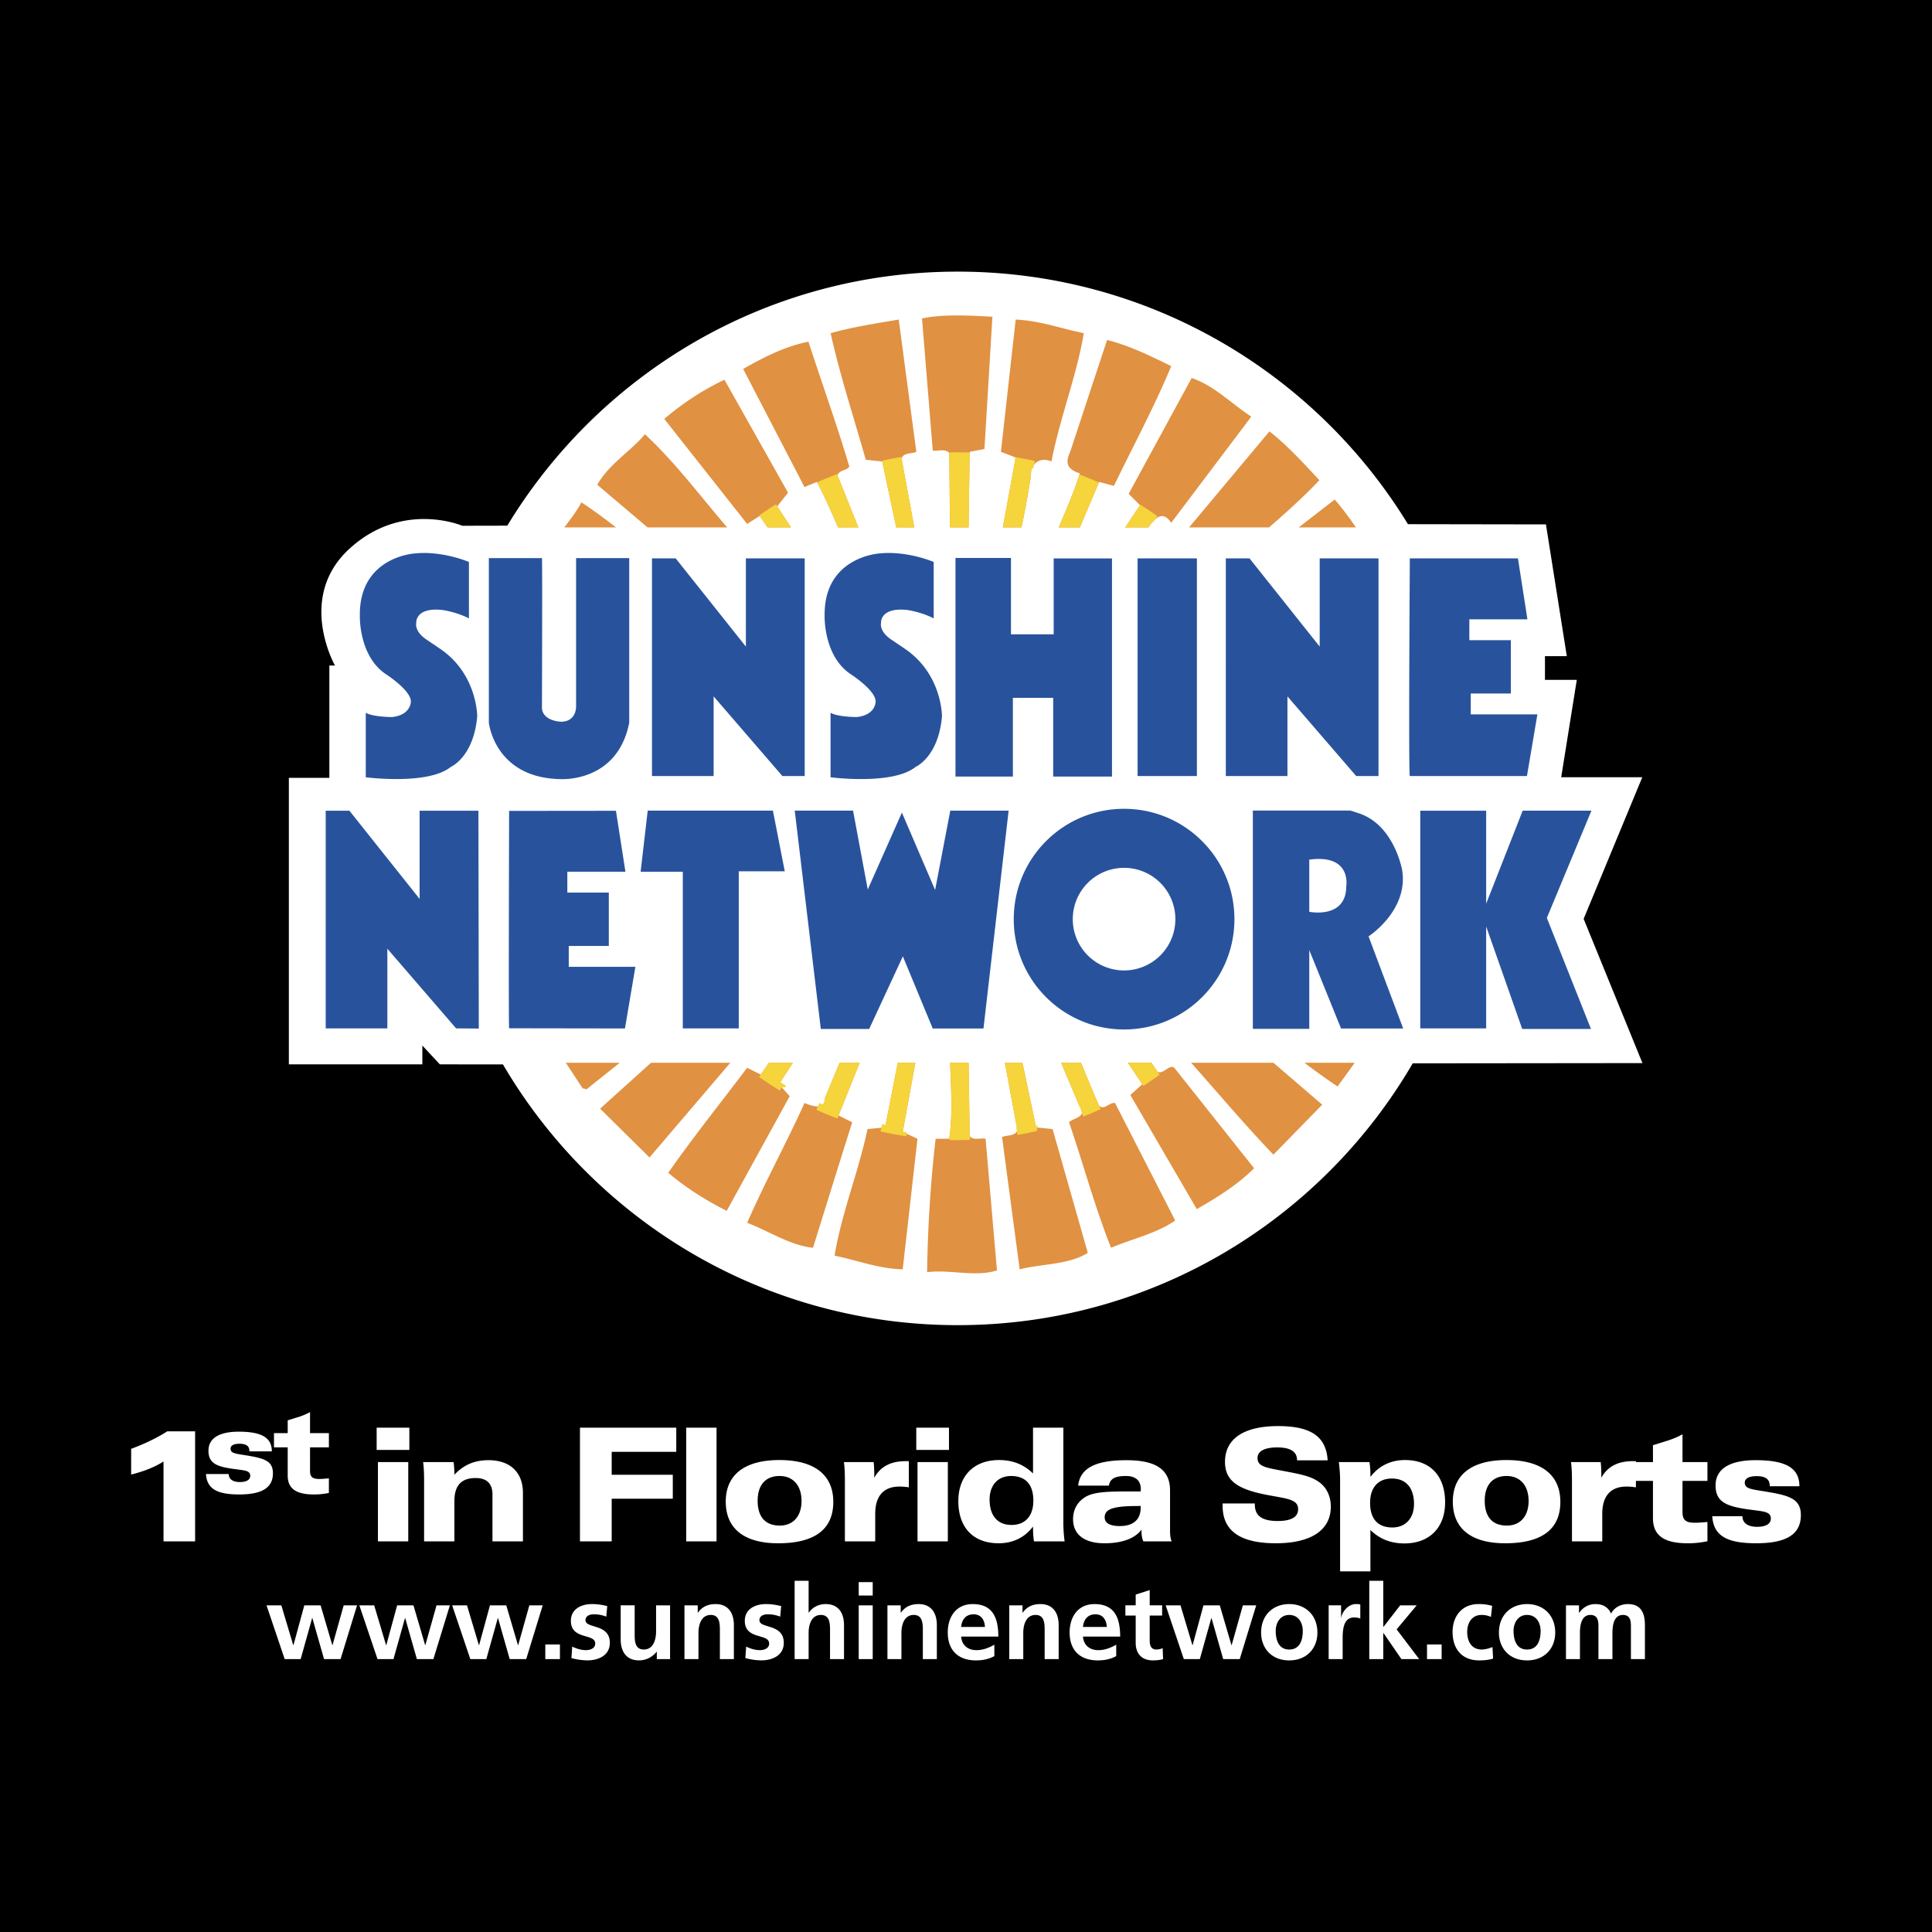 <svg xmlns="http://www.w3.org/2000/svg" width="2500" height="2500" viewBox="0 0 192.756 192.756"><path fill-rule="evenodd" clip-rule="evenodd" d="M0 0h192.756v192.756H0V0z"/><path d="M140.471 52.297C131.238 37.186 114.553 27.1 95.55 27.1c-19.067 0-35.725 10.15-44.938 25.346l-4.491.009s-5.974-2.554-11.266 2.301c-5.29 4.856-1.434 11.644-1.434 11.644h-.561v11.205h-4.041v28.587h13.319v-1.876l1.744 1.876 6.296.004c9.125 15.564 26.028 26.015 45.373 26.015 19.385 0 36.288-10.503 45.397-26.121l22.92-.024L158 91.676l5.852-14.132h-8.09l1.555-9.712h-3.176v-2.368h2.18l-2.082-13.145-13.768-.022zM19.466 153.783v-10.981h-2.773c-1.088.692-2.299 1.261-3.608 1.749v2.567c1.309-.33 2.379-.757 3.229-1.307v7.972h3.152zM20.55 147.067c.096 1.477 1.107 2.035 3.311 2.035 2.275 0 3.369-.666 3.369-2.118 0-1.203-.823-1.478-2.561-1.764-1.13-.188-1.666-.202-1.666-.689 0-.31.31-.488.893-.488.667 0 .989.227.989.737v.025h2.237c0-1.395-1.047-1.966-3.309-1.966-1.977 0-3.014.68-3.014 1.893 0 1.251.787 1.598 2.584 1.834 1.048.144 1.584.144 1.584.68 0 .38-.357.619-1.036.619-.714 0-1.107-.298-1.107-.798H20.55zM30.931 140.888a6.38 6.38 0 0 1-1.012.44l-1.215.38v1.275h-1.369v1.417h1.369v2.81c0 1.31.832 1.893 2.631 1.893.488 0 .977-.047 1.478-.153v-1.454c-.395.036-.705.061-.941.061-.714 0-.94-.214-.94-.822V144.4h1.882v-1.417h-1.882v-2.095h-.001zM37.707 153.783h3.025v-7.91h-3.025v7.91zm-.128-9.123h3.262v-2.222h-3.262v2.222zM42.312 153.783h3.024v-4.019c0-1.544.677-2.3 2.126-2.3 1.087 0 1.671.552 1.671 1.622v4.696h3.041v-4.837c0-2.064-1.293-3.262-3.434-3.262-1.481 0-2.521.52-3.404 1.45 0-.458-.031-.883-.079-1.262h-3.041c.08.616.096 1.229.096 1.859v6.053zM57.863 153.783h3.166v-4.254h6.096v-2.394h-6.096v-2.285h6.443v-2.412h-9.609v11.345zM68.464 153.783h3.025v-11.345h-3.025v11.345zM77.795 152.207c-1.432 0-2.205-.866-2.205-2.473 0-1.592.803-2.474 2.189-2.474 1.339 0 2.19.945 2.19 2.488.001 1.53-.834 2.459-2.174 2.459zm-.157 1.766c3.656 0 5.5-1.402 5.5-4.128 0-2.678-1.859-4.176-5.373-4.176-3.513 0-5.356 1.498-5.356 4.144-.001 2.663 1.795 4.16 5.229 4.16zM90.675 148.394v-2.614h-.314c-1.466 0-2.506.521-3.136 1.654v-.362c0-.408-.016-.804-.062-1.198H84.2c.078.616.095 1.229.095 1.859v6.051h3.026v-2.757c0-1.782.851-2.711 2.411-2.711.266-.001.581.016.943.078zM91.542 153.783h3.024v-7.91h-3.024v7.91zm-.125-9.123h3.262v-2.222h-3.262v2.222zM106.09 142.438h-3.025v4.57c-.898-.882-2.016-1.34-3.385-1.34-2.508 0-4.067 1.575-4.067 4.096 0 2.68 1.528 4.208 4.019 4.208 1.418 0 2.6-.567 3.434-1.67v.251c0 .411.033.819.094 1.229h3.057a14.306 14.306 0 0 1-.125-1.797v-9.547h-.002zm-5.215 4.823c1.449 0 2.223.85 2.223 2.458 0 1.544-.82 2.425-2.176 2.425-1.371 0-2.189-.896-2.189-2.536-.001-1.418.818-2.347 2.142-2.347zM113.885 152.618v.141c0 .409.062.74.189 1.024h2.818c-.125-.331-.156-.662-.156-1.04v-4.033c0-2.096-1.404-3.025-4.35-3.025-3.057 0-4.615.773-4.82 2.536h3.072c.109-.707.646-.96 1.701-.96.961 0 1.48.455 1.48 1.322 0 .064-.016.142-.016.221h-1.465c-1.922 0-3.262.064-4.051.553-.803.488-1.227 1.259-1.227 2.221 0 1.497 1.102 2.396 3.135 2.396 1.799-.001 3.057-.505 3.69-1.356zm-.08-2.363v.173c0 1.182-.738 1.827-2.08 1.827-1.008 0-1.512-.299-1.512-.883 0-.883 1.055-1.117 3.357-1.117h.235zM121.982 150.001v.237c0 2.505 1.764 3.734 5.309 3.734 3.561 0 5.484-1.339 5.484-3.655 0-.945-.348-1.75-.961-2.284-.838-.726-1.986-.931-3.451-1.214-1.939-.378-2.9-.441-2.9-1.354 0-.663.678-1.056 1.971-1.056 1.309 0 1.971.425 1.971 1.26v.031h3.055c-.141-2.395-1.701-3.419-4.932-3.419-3.482 0-5.309 1.293-5.309 3.576 0 1.922 1.338 2.742 4.205 3.293 1.986.379 3.09.427 3.09 1.419 0 .786-.678 1.182-2.049 1.182-1.545 0-2.27-.521-2.27-1.64v-.11h-3.213zM138.916 152.396c-1.447 0-2.221-.851-2.221-2.458 0-1.545.82-2.425 2.176-2.425 1.371 0 2.205.896 2.205 2.536 0 1.417-.834 2.347-2.16 2.347zm-5.213 4.38h3.023v-4.127c.916.896 2.033 1.339 3.389 1.339 2.506 0 4.064-1.575 4.064-4.097 0-2.68-1.514-4.223-4.002-4.223-1.418 0-2.615.583-3.451 1.687v-.253c0-.41-.031-.818-.094-1.229h-3.057c.078.616.127 1.214.127 1.798v9.105h.001zM150.336 152.207c-1.436 0-2.205-.866-2.205-2.473 0-1.592.803-2.474 2.189-2.474 1.338 0 2.189.945 2.189 2.488.001 1.53-.835 2.459-2.173 2.459zm-.158 1.766c3.654 0 5.498-1.402 5.498-4.128 0-2.678-1.859-4.176-5.373-4.176-3.512 0-5.355 1.498-5.355 4.144-.001 2.663 1.796 4.16 5.23 4.16zM163.215 148.394v-2.614h-.316c-1.465 0-2.504.521-3.135 1.654v-.362c0-.408-.016-.804-.062-1.198h-2.963c.08.616.096 1.229.096 1.859v6.051h3.023v-2.757c0-1.782.852-2.711 2.412-2.711.265-.001.584.016.945.078z" fill-rule="evenodd" clip-rule="evenodd" fill="#fff"/><path d="M167.863 143.101a8.185 8.185 0 0 1-1.34.584l-1.607.503v1.686h-1.812v1.875h1.812v3.718c0 1.733 1.104 2.507 3.48 2.507.648 0 1.293-.064 1.955-.205v-1.923c-.52.047-.93.079-1.244.079-.945 0-1.244-.284-1.244-1.088v-3.088h2.488v-1.875h-2.488v-2.773zM170.832 151.278c.127 1.953 1.465 2.694 4.381 2.694 3.008 0 4.459-.883 4.459-2.806 0-1.59-1.088-1.952-3.391-2.331-1.494-.253-2.205-.269-2.205-.914 0-.408.41-.646 1.182-.646.883 0 1.309.299 1.309.976v.032h2.961c0-1.843-1.385-2.6-4.379-2.6-2.615 0-3.986.898-3.986 2.506 0 1.654 1.039 2.11 3.418 2.425 1.387.189 2.096.189 2.096.898 0 .505-.471.819-1.369.819-.945 0-1.465-.393-1.465-1.055h-3.011v.002zM28.403 165.53h1.594l1.147-4.093h.02l1.168 4.093h1.646l1.647-5.365H34.29l-1.115 3.971h-.021l-1.167-3.971h-1.626l-1.082 3.971h-.022l-1.188-3.971H26.59l1.813 5.365zM37.665 165.53h1.592l1.148-4.093h.02l1.167 4.093h1.647l1.647-5.365h-1.334l-1.116 3.971h-.019l-1.167-3.971h-1.626l-1.084 3.971h-.021l-1.187-3.971h-1.48l1.813 5.365zM46.925 165.53h1.595l1.147-4.093h.021l1.165 4.093H52.5l1.646-5.365h-1.333l-1.114 3.971h-.021l-1.168-3.971h-1.626l-1.084 3.971h-.021l-1.187-3.971h-1.48l1.813 5.365zM54.405 165.53h1.459v-1.459h-1.459v1.459zM60.583 160.237c-.438-.094-.865-.198-1.521-.198-1.095 0-2.105.511-2.105 1.668 0 1.938 2.427 1.219 2.427 2.271 0 .521-.562.657-.916.657-.48 0-.938-.137-1.376-.355l-.083 1.146a6.238 6.238 0 0 0 1.585.229c1.136 0 2.25-.5 2.25-1.751 0-1.938-2.428-1.396-2.428-2.25 0-.459.449-.594.824-.594.511 0 .822.082 1.25.228l.093-1.051zM66.853 160.165h-1.396v2.627c0 .688-.219 1.78-1.229 1.78-.896 0-.907-.886-.907-1.542v-2.865h-1.396v3.387c0 1.208.552 2.104 1.823 2.104.729 0 1.334-.334 1.761-.854h.021v.729h1.323v-5.366zM68.289 165.53h1.397v-2.624c0-.688.22-1.783 1.23-1.783.896 0 .907.887.907 1.542v2.865h1.396v-3.385c0-1.21-.552-2.106-1.823-2.106-.729 0-1.324.24-1.762.856h-.02v-.73h-1.325v5.365zM77.937 160.237c-.438-.094-.865-.198-1.521-.198-1.095 0-2.106.511-2.106 1.668 0 1.938 2.428 1.219 2.428 2.271 0 .521-.562.657-.916.657-.479 0-.938-.137-1.376-.355l-.083 1.146a6.236 6.236 0 0 0 1.583.229c1.137 0 2.252-.5 2.252-1.751 0-1.938-2.429-1.396-2.429-2.25 0-.459.449-.594.824-.594.509 0 .823.082 1.25.228l.094-1.051zM79.28 165.53h1.396v-2.624c0-.688.22-1.783 1.229-1.783.896 0 .907.887.907 1.542v2.865h1.395v-3.385c0-1.21-.551-2.106-1.823-2.106-.729 0-1.333.334-1.687.856h-.021v-3.179H79.28v7.814zM85.675 165.53h1.396v-5.365h-1.396v5.365zm0-6.345h1.396v-1.334h-1.396v1.334zM88.54 165.53h1.395v-2.624c0-.688.22-1.783 1.232-1.783.895 0 .905.887.905 1.542v2.865h1.397v-3.385c0-1.21-.553-2.106-1.823-2.106-.73 0-1.325.24-1.762.856h-.021v-.73H88.54v5.365zM95.893 162.322c.064-.72.458-1.261 1.24-1.261.781 0 1.096.584 1.137 1.261h-2.377zm3.314 1.771c-.521.292-1.105.543-1.781.543-.866 0-1.469-.49-1.533-1.354h3.71c0-1.877-.564-3.242-2.553-3.242-1.668 0-2.491 1.282-2.491 2.835 0 1.762 1.031 2.782 2.803 2.782.75 0 1.334-.146 1.844-.428v-1.136h.001zM100.695 165.53h1.396v-2.624c0-.688.219-1.783 1.23-1.783.895 0 .904.887.904 1.542v2.865h1.398v-3.385c0-1.21-.553-2.106-1.824-2.106-.73 0-1.324.24-1.762.856h-.021v-.73h-1.322v5.365h.001zM108.049 162.322c.064-.72.459-1.261 1.24-1.261s1.096.584 1.137 1.261h-2.377zm3.316 1.771c-.523.292-1.107.543-1.783.543-.865 0-1.469-.49-1.533-1.354h3.711c0-1.877-.564-3.242-2.553-3.242-1.666 0-2.49 1.282-2.49 2.835 0 1.762 1.029 2.782 2.803 2.782.75 0 1.334-.146 1.846-.428v-1.136h-.001zM113.309 163.916c0 1.062.605 1.74 1.701 1.74.416 0 .738-.042 1.031-.126l-.043-1.104c-.145.094-.387.146-.635.146-.533 0-.656-.427-.656-.886v-2.502h1.24v-1.02h-1.24v-1.521l-1.398.447v1.074h-1.029v1.02h1.029v2.732zM118.111 165.53h1.596l1.147-4.093h.019l1.166 4.093h1.649l1.646-5.365H124l-1.117 3.971h-.02l-1.166-3.971h-1.627l-1.082 3.971h-.021l-1.188-3.971h-1.48l1.812 5.365zM125.822 162.886c0 1.541 1.031 2.771 2.801 2.771 1.783 0 2.814-1.229 2.814-2.771 0-1.773-1.219-2.847-2.814-2.847-1.582 0-2.801 1.073-2.801 2.847zm1.457-.167c0-.803.438-1.596 1.344-1.596.918 0 1.355.771 1.355 1.596 0 .895-.281 1.854-1.355 1.854-1.062-.001-1.344-.97-1.344-1.854zM132.561 165.53h1.396v-1.968c0-.771 0-2.188 1.135-2.188.25 0 .502.04.625.113v-1.406c-.145-.043-.291-.043-.426-.043-.834 0-1.408.846-1.469 1.344h-.021v-1.218h-1.24v5.366zM136.613 165.53h1.395v-2.604h.021l1.791 2.604h1.774l-2.252-2.968 2.002-2.397h-1.647l-1.668 2.147h-.021v-4.595h-1.395v7.813zM142.373 165.53h1.459v-1.459h-1.459v1.459zM148.873 160.218a4.54 4.54 0 0 0-1.355-.179c-1.678 0-2.594 1.231-2.594 2.782 0 1.637.885 2.835 2.645 2.835.574 0 .992-.053 1.398-.177l-.062-1.156c-.24.104-.678.249-1.074.249-.979 0-1.447-.761-1.447-1.751 0-1.01.551-1.698 1.416-1.698.428 0 .699.083.949.198l.124-1.103zM149.549 162.886c0 1.541 1.031 2.771 2.803 2.771 1.781 0 2.812-1.229 2.812-2.771 0-1.773-1.219-2.847-2.812-2.847-1.584 0-2.803 1.073-2.803 2.847zm1.459-.167c0-.803.438-1.596 1.344-1.596.916 0 1.354.771 1.354 1.596 0 .895-.281 1.854-1.354 1.854-1.063-.001-1.344-.97-1.344-1.854zM156.236 165.53h1.395v-2.604c0-.696.115-1.803 1.043-1.803.803 0 .803.71.803 1.21v3.197h1.396v-2.604c0-.696.113-1.803 1.043-1.803.801 0 .801.71.801 1.21v3.197h1.396v-3.385c0-1.199-.375-2.106-1.697-2.106-.658 0-1.355.303-1.678.95-.305-.667-.834-.95-1.584-.95-.521 0-1.156.22-1.596.876h-.021v-.75h-1.301v5.365z" fill-rule="evenodd" clip-rule="evenodd" fill="#fff"/><path d="M46.786 61.698v-5.631s-2.627-1.135-5.395-.851c0 0-5.559.308-5.489 6.197 0 0-.141 4.045 2.626 5.867 0 0 2.531 1.633 2.46 2.746 0 0 0 1.325-1.892 1.514 0 0-1.87 0-2.604-.426v6.434s6.219.817 8.494-1.04c0 0 2.271-.971 2.626-5.039 0 0 .022-4.118-3.573-6.648 0 0-.472-.331-1.466-.995-1.277-.851-1.042-1.679-1.042-1.679s-.141-1.539 2.508-1.301c.001-.001 1.421.166 2.747.852zM65.049 55.708h2.365l7.002 8.802v-8.802h5.869v21.719H78.06l-6.861-7.949v7.949h-6.15V55.708zM95.329 55.667v21.811h5.726v-7.855h4.021v7.855h5.867V55.712h-5.818v7.572h-4.26v-7.617h-5.536zM113.498 55.708h5.916v21.719h-5.916V55.708zM152.391 61.79l-.945-6.082h-10.787s-.143 21.718 0 21.718h11.686l1.041-6.152h-6.648v-2.082h4V63.87h-4.141v-2.08h5.794zM32.496 80.883h2.364l7.005 8.801v-8.801h5.867l.037 21.735-2.263-.017-6.86-7.949v7.949h-6.15V80.883zM64.623 80.875h12.49l1.183 6.057h-4.589v15.669h-5.584V86.979h-4.209l.709-6.104zM79.291 80.875h5.818l1.467 7.872 3.406-7.675 3.313 7.72 1.515-7.909h5.821l-2.51 21.729h-5.063l-2.98-7.195-3.359 7.24h-4.827l-2.601-21.782zM107.031 91.704a5.118 5.118 0 0 1 5.117-5.119 5.118 5.118 0 1 1-5.117 5.119zm5.117 11.006c6.08 0 11.01-4.928 11.01-11.006 0-6.08-4.93-11.009-11.01-11.009-6.078 0-11.006 4.929-11.006 11.009.001 6.078 4.928 11.006 11.006 11.006zM141.699 80.888v21.716h6.576V92.433l3.596 10.228h6.861L154.33 91.58l4.449-10.701h-6.861l-3.643 9.282v-9.273h-6.576zM93.155 61.698v-5.631s-2.624-1.135-5.393-.851c0 0-5.561.308-5.49 6.197 0 0-.142 4.045 2.627 5.867 0 0 2.531 1.633 2.46 2.746 0 0 0 1.325-1.893 1.514 0 0-1.868 0-2.602-.426v6.434s6.217.817 8.493-1.04c0 0 2.271-.971 2.625-5.039 0 0 .025-4.118-3.571-6.648 0 0-.472-.331-1.468-.995-1.277-.851-1.04-1.679-1.04-1.679s-.142-1.539 2.508-1.301c.001-.001 1.42.166 2.744.852zM54.071 55.682h-5.299v16.419s.567 5.488 7.098 5.63c0 0 5.725.426 6.908-5.63V55.682h-5.301v14.809s.048 1.515-1.514 1.515c0 0-1.773-.048-1.892-1.325 0 0 .048-14.999 0-14.999zM62.4 86.972l-.947-6.081-10.658.011s-.066 21.626 0 21.689l11.557.018 1.04-6.151h-6.647v-2.082h3.997v-5.322h-4.139v-2.082H62.4zM122.301 55.708h2.363l7.002 8.802v-8.802h5.867v21.719h-2.222l-6.862-7.949v7.949h-6.148V55.708zM134.701 80.87c.143.025.799.25.799.25 3.621 1.135 4.4 5.725 4.4 5.725.615 4.022-3.359 6.577-3.359 6.577l3.455 9.191h-6.199l-3.17-7.819v7.855h-5.631V80.87h9.705zm-4.074 4.895v5.205s3.689.757 3.689-2.556c0 0 .569-3.218-3.689-2.649z" fill-rule="evenodd" clip-rule="evenodd" fill="#28539c"/><path d="M96.748 113.329c.34.51 1.075.17 1.584.283l1.135 13.142c-2.266.679-4.589-.113-6.968.17.057-4.362.34-8.95.849-13.312h1.36c.378-2.729.151-5.053.093-7.582h1.836l.111 7.299zm38.531-60.707h-5.709l3.598-2.785a30.3 30.3 0 0 1 2.111 2.785zm-8.668 0h-7.979l8.02-9.582c1.758 1.36 3.455 3.229 4.984 4.871-1.548 1.64-3.271 3.186-5.025 4.711zm-12.037 0h-2.314l1.48-2.22-1.135-1.132 6.289-11.555c2.209.736 3.963 2.549 5.945 3.853l-7.986 10.591c-.894-1.342-1.681-.387-2.279.463zm-6.834 0h-2.111c.75-1.773 1.545-3.568 2.105-5.391-1.189-.396-1.527-.962-.961-2.153l3.68-11.157c2.266.566 4.305 1.585 6.4 2.605-1.586 3.851-3.795 7.985-5.719 11.951l-1.475-.398-1.919 4.543zm-5.826 0h-1.861l1.283-6.978-1.475-.566 1.475-13.196c2.436.113 4.529.905 6.795 1.358-.68 4.135-2.379 8.439-3.229 12.802-1.131-.511-2.096.227-2.039 1.358a91.31 91.31 0 0 1-.949 5.222zm-5.28 0h-1.852l-.074-7.431c-.396-.452-1.134-.169-1.644-.226L91.989 31.77c2.153-.455 4.758-.284 7.024-.17l-.795 13.196-1.471.283-.113 7.543zm-5.414 0h-1.805l-1.39-6.579-1.644-.171c-1.188-4.191-2.548-8.326-3.511-12.63 2.208-.623 4.475-.962 6.797-1.358l1.754 13.196c-.51.227-1.302.057-1.471.68.424 2.291.847 4.584 1.27 6.862zm-5.582 0h-2.025c-.652-1.533-1.335-3.055-2.104-4.542l-1.245.511-6.117-11.781c1.983-1.133 4.192-2.266 6.514-2.718 1.36 4.189 2.832 8.268 4.079 12.46-.34.452-.907.283-1.19.849l2.088 5.221zm-6.714 0h-2.333c-.265-.382-.533-.764-.801-1.143l-1.247.793-8.269-10.478c1.87-1.586 3.853-2.888 6.005-3.909l6.343 11.271-1.076 1.359c.453.705.915 1.407 1.378 2.107zm-6.371 0H64.61l-5.019-4.257c1.133-2.04 3.342-3.343 4.757-5.042 2.997 2.786 5.506 6.157 8.205 9.299zm-11.092 0h-5.159c.615-.815 1.242-1.628 1.704-2.502 1.181.769 2.326 1.62 3.455 2.502zM56.45 106.03h5.384l-3.319 2.654-.396-.113-1.669-2.541zm8.504 0h7.912l-8.065 9.452-4.927-4.871 5.08-4.581zm11.755 0h2.403l-1.396 2.145 1.075 1.19-6.286 11.44c-2.039-1.019-4.021-2.266-5.835-3.794 2.492-3.569 5.267-7.023 7.873-10.479l1.359.681.807-1.183zm7.056 0h2.008l-2.11 5.26 1.36.682c-1.304 4.133-2.605 8.325-3.909 12.517-2.266-.227-4.361-1.644-6.57-2.492 1.756-4.022 3.909-7.93 5.722-11.951.679.283 2.039.792 2.039-.51l1.46-3.506zm5.806 0h1.754l-1.261 6.903 1.473.679-1.473 13.028c-2.436-.057-4.531-.907-6.798-1.36.68-4.191 2.379-8.325 3.285-12.63l1.756-.17 1.264-6.45zm10.685 0h1.754l1.363 6.45 1.643.17 3.514 12.347c-1.871 1.19-4.531 1.076-6.797 1.644l-1.758-13.198c.51-.227 1.305-.057 1.531-.68l-1.25-6.733zm5.609 0h1.986c.594 1.436 1.182 2.881 1.809 4.298.566.452.963-.34 1.588-.283l6.002 11.726c-1.869 1.301-4.248 1.811-6.4 2.718-1.586-3.965-2.775-8.384-4.191-12.517.453-.455 1.812-.512 1.076-1.53l-1.87-4.412zm6.662 0h2.342l.625.9c.568.339 1.303-.965 1.756-.285l7.873 9.913c-1.641 1.642-3.738 2.946-5.721 4.077l-6.627-11.383 1.191-1.078-1.439-2.144zm6.311 0h8.209l4.873 4.185-4.871 4.984c-2.719-2.825-5.487-6.102-8.211-9.169zm11.301 0h5.02c-.559.8-1.156 1.59-1.709 2.371a73.299 73.299 0 0 1-3.311-2.371z" fill-rule="evenodd" clip-rule="evenodd" fill="#e09142"/><path d="M75.966 51.729c.54-.382 1.092-.748 1.654-1.099.429.666.865 1.33 1.303 1.992H76.59a89.416 89.416 0 0 0-.624-.893zm5.735-3.276a34.314 34.314 0 0 1 1.949-.8l1.988 4.969h-2.025a69.537 69.537 0 0 0-1.912-4.169zm6.384-2.124a34.05 34.05 0 0 1 1.904-.37c.41 2.227.821 4.451 1.231 6.663h-1.805l-1.33-6.293zm6.626-.818c.283-.007.566-.011.852-.011.394 0 .787.01 1.178.023l-.106 7.099h-1.852l-.072-7.111zm6.562.47a36.04 36.04 0 0 1 1.9.376c-.213.268-.33.628-.311 1.044a92.318 92.318 0 0 1-.949 5.221h-1.861l1.221-6.641zm6.315 1.714c.645.244 1.279.505 1.904.786l-1.752 4.141h-2.111c.685-1.622 1.412-3.263 1.959-4.927zm5.976 2.97c.578.362 1.145.74 1.699 1.136-.25.221-.482.526-.689.821h-2.314l1.304-1.957zm1.922 56.254c-.529.384-1.068.756-1.619 1.108l-1.34-1.997h2.342l.617.889zm-5.828 3.404c-.564.258-1.137.501-1.717.729.033-.156-.02-.354-.207-.61l-1.869-4.411h1.986c.592 1.432 1.18 2.876 1.807 4.292zm-6.287 2.153a33.54 33.54 0 0 1-1.912.394.737.737 0 0 0 .047-.106l-1.25-6.732h1.754l1.361 6.444zm-6.604.879a32.111 32.111 0 0 1-2.025.013c.333-2.625.116-4.885.06-7.339h1.836l.11 7.299c.005.011.012.019.019.027zm-6.7-.42a32.223 32.223 0 0 1-2.14-.418l.38-.036 1.264-6.45h1.754l-1.261 6.903.003.001zm-6.384-1.694c-.706-.265-1.4-.549-2.083-.857.396-.019.704-.229.704-.849l1.46-3.505h2.008l-2.089 5.211zm-5.686-2.756a34.426 34.426 0 0 1-2.045-1.342l.758-1.113h2.403l-1.396 2.145.28.31z" fill-rule="evenodd" clip-rule="evenodd" fill="#f6d43c"/><path d="M75.966 51.729c.54-.382 1.092-.748 1.654-1.099m4.081-2.177a34.314 34.314 0 0 1 1.949-.8m4.435-1.324a34.05 34.05 0 0 1 1.904-.37m4.722-.448c.283-.007.566-.011.852-.011.394 0 .787.01 1.178.023m4.532.458a36.04 36.04 0 0 1 1.9.376m4.415 1.338c.645.244 1.279.505 1.904.786m4.072 2.184c.578.362 1.145.74 1.699 1.136m.223 55.118c-.529.384-1.068.756-1.619 1.108m-4.209 2.296c-.564.258-1.137.501-1.717.729m-4.57 1.424a33.54 33.54 0 0 1-1.912.394m-4.692.485a32.111 32.111 0 0 1-2.025.013m-4.675-.433a32.223 32.223 0 0 1-2.14-.418m-4.244-1.276c-.706-.265-1.4-.549-2.083-.857m-3.603-1.899a34.426 34.426 0 0 1-2.045-1.342" fill="none" stroke="#f6d43c" stroke-width=".745" stroke-miterlimit="2.613"/></svg>